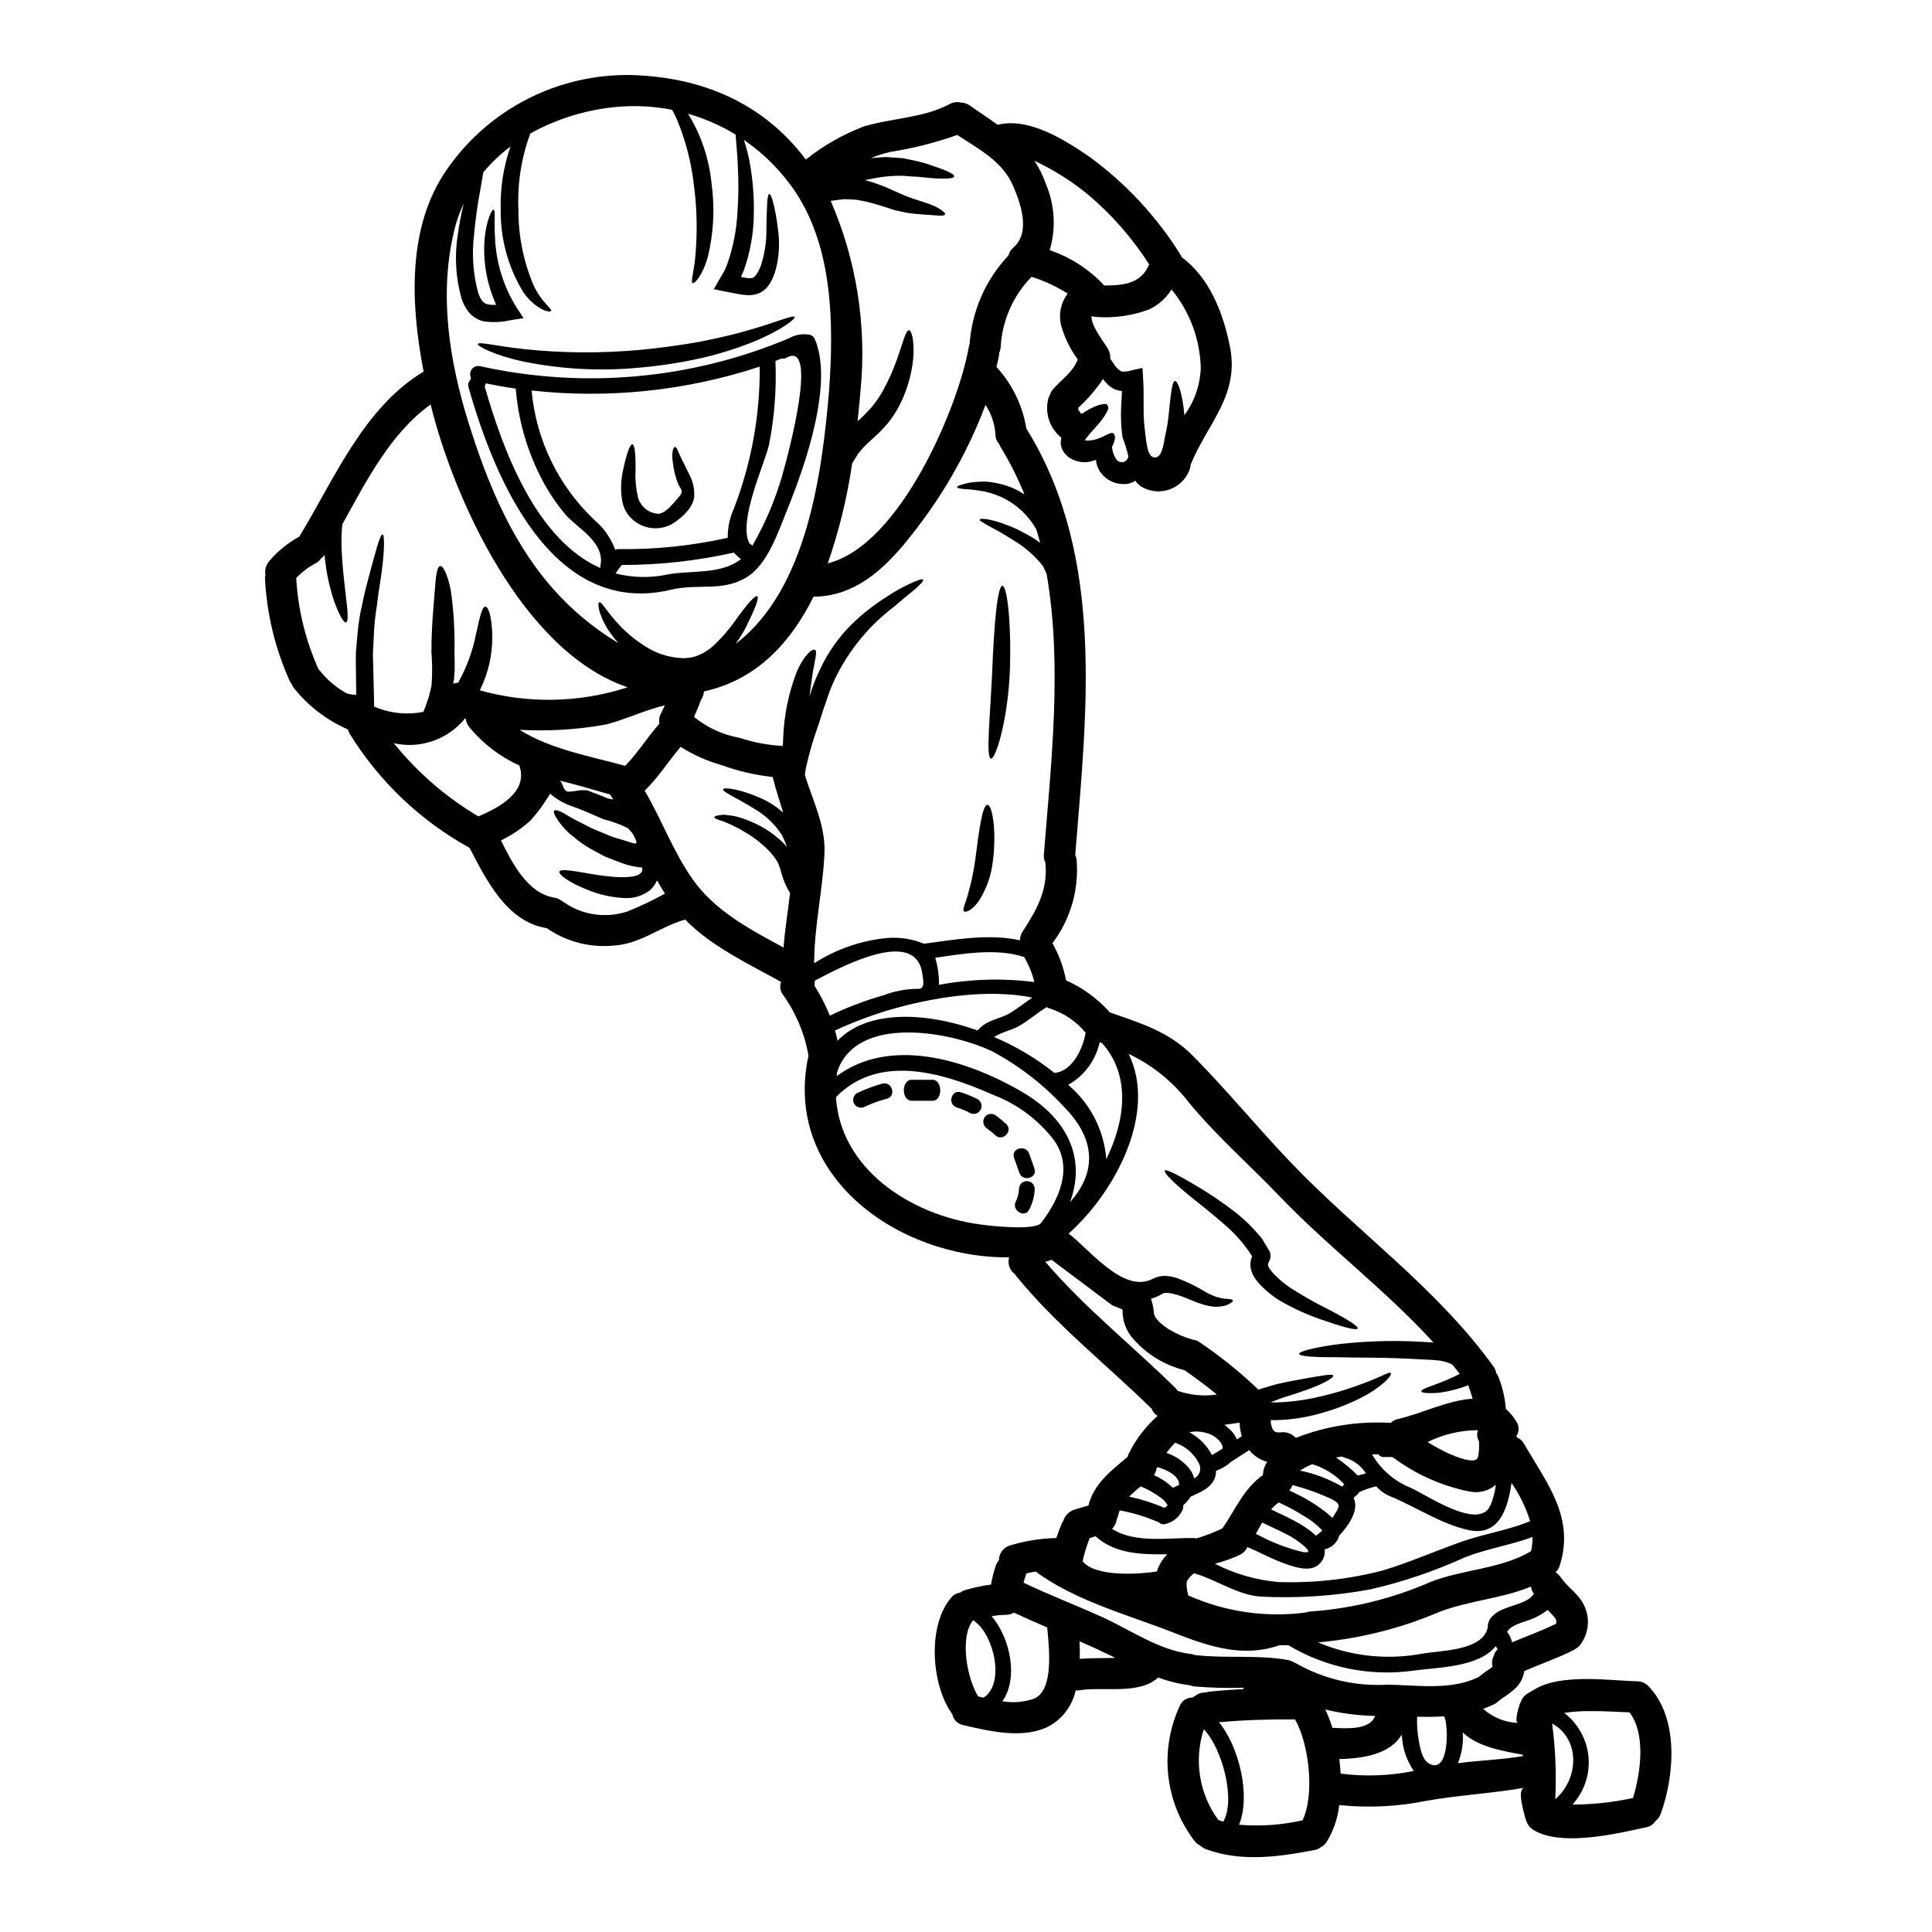 <?xml version="1.0" encoding="UTF-8"?>
<!-- Uploaded to: ICON Repo, www.iconrepo.com, Generator: ICON Repo Mixer Tools -->
<svg fill="#000000" width="800px" height="800px" version="1.1" viewBox="144 144 512 512" xmlns="http://www.w3.org/2000/svg">
 <g>
  <path d="m430.2 253.32c0.027 0.055 0.082 0.082 0.082 0.109 0.066 0.031 0.133 0.07 0.195 0.109 0.062 0.039 0.117 0.09 0.168 0.141 0.77-0.512 1.566-0.984 2.387-1.414 0.875-0.457 1.801-0.82 2.754-1.082 0.695-0.082 1.309-0.25 1.609 0.055 0.375 0.473 0.406 1.129 0.082 1.637-0.473 0.988-1.07 1.914-1.773 2.754-0.789 1-1.801 2.082-2.801 3.219-0.473 0.555-0.973 1.18-1.336 1.691v0.004c-0.035 0.031-0.066 0.07-0.082 0.113 0.195 0.062 0.402 0.098 0.609 0.109 1.043 0 2.082-0.199 3.055-0.582 1.891-0.664 2.887-1.609 3.746-1.418 0.363 0.109 0.691 0.664 0.555 1.574-0.102 0.691-0.344 1.355-0.719 1.945-0.023 0.023-0.031 0.051-0.027 0.082 0.066 1.312 0.527 2.57 1.328 3.609 0.445 0.441 1.094 0.617 1.699 0.453 0.605-0.16 1.082-0.633 1.246-1.238 0.023-0.133 0.031-0.262 0.027-0.395-0.398-1.66-0.906-3.293-1.527-4.887-0.375-2.691-0.496-5.414-0.363-8.129 0.082-1.418 0.141-2.773 0.223-4.137h0.004c-0.707-0.078-1.398-0.254-2.055-0.527-1.199-0.629-2.215-1.555-2.945-2.695-1.891 2.793-4.098 5.356-6.578 7.637v0.336c0.035 0.145 0.062 0.293 0.082 0.445 0.066-0.129 0.578 0.645 0.355 0.48zm51.32 269.82c0.156 0.094 0.305 0.195 0.445 0.305 0.082-0.027 0.5 0.109 0.359 0.137 0.336 0 1 0 0.695 0.059 1.609-0.34 3.277 0.199 4.387 1.414 7.852-3.086 16.277-4.445 24.703-3.996 0.082 0 0.168 0.027 0.25 0.027 0.078-0.031 0.164-0.051 0.25-0.055 0.512-0.496 1.16-0.836 1.859-0.973 5.996-1.336 13.297-5.027 19.789-5.383-0.309-1.082-0.664-2.191-1.055-3.273v-0.004c-0.043-0.098-0.07-0.199-0.082-0.305-2.57 1.004-5.254 1.688-7.992 2.027-2.805 0.191-4.387 0.027-4.445-0.395-0.191-0.859 4.359-1.609 10.16-4.637-0.609-0.789-1.246-1.574-1.859-2.363-0.285-0.172-0.582-0.328-0.887-0.473-0.535-0.203-1.082-0.371-1.641-0.5l-0.832-0.164-1.082-0.109c-1.25-0.141-2.863-0.168-4.328-0.25-8.715-0.555-16.652-0.395-22.434-0.555-5.797 0.027-9.445-0.246-9.488-0.887-0.043-0.637 3.469-1.555 9.242-2.418h-0.004c7.613-0.961 15.297-1.227 22.957-0.789 1.109 0.059 2.246 0.113 3.387 0.195-12.625-13.887-27.586-25.004-40.715-38.703-7.965-8.324-16.652-15.902-24.008-24.797h-0.004c-4.234-5.547-9.738-10-16.043-12.988 7.523 15.32-3.191 36.246-15.906 47.625 5.441 4.078 14.543 16.043 22.289 11.988 0.535-0.262 1.098-0.473 1.676-0.621 0.648-0.125 1.309-0.172 1.965-0.137 0.527 0.027 0.859 0.109 1.273 0.164h0.004c0.516 0.102 1.027 0.23 1.527 0.395 2.734 1.012 5.359 2.305 7.828 3.856 0.867 0.441 1.758 0.836 2.664 1.18 0.789 0.082 1.387 0.395 2.082 0.445 1.359 0 2.137 0.164 2.219 0.473 0.082 0.309-0.609 0.789-1.891 1.305h0.004c-0.914 0.234-1.855 0.359-2.805 0.359-1.203-0.09-2.394-0.332-3.539-0.719-2.469-0.75-5.023-2.191-7.633-2.719-0.266-0.051-0.531-0.117-0.789-0.199-0.395 0-0.891-0.055-1.18-0.055-0.434 0.016-0.848 0.172-1.18 0.445-0.855 0.469-1.758 0.84-2.691 1.109 0.434 1.254 0.695 2.562 0.785 3.887 0.168 1.527 2.664 3.391 3.832 4.137 1.953 1.203 4.062 2.133 6.273 2.754 0.059 0.027 0.086 0.027 0.113 0.059 0.703 0.047 1.375 0.301 1.941 0.723 5.512 3.727 10.703 7.914 15.516 12.516l0.281-0.082c1.574-0.473 3.082-0.973 4.551-1.359 3.082-0.695 5.746-1.18 7.871-1.555 4.328-0.723 6.883-1.277 7.137-0.723 0.219 0.445-2.137 2-6.383 3.543-2.137 0.789-4.609 1.609-7.356 2.445-0.891 0.359-1.891 0.746-2.863 1.109 0.363 0.027 0.723 0.027 1.082 0.027h-0.004c4.078-0.086 8.137-0.613 12.102-1.578 3.305-0.75 6.559-1.707 9.742-2.859 2.723-0.969 4.945-1.887 6.328-2.523 1.5-0.668 2.418-1.109 2.609-0.836 0.191 0.277-0.246 1.082-1.527 2.301l0.004 0.004c-1.84 1.629-3.883 3.012-6.078 4.109-3.195 1.645-6.543 2.977-9.996 3.973-4.273 1.316-8.711 2.027-13.184 2.106-0.332 0-0.691-0.027-1.023-0.027-0.059 0.902 0.152 1.801 0.609 2.582 0.051 0.07 0.094 0.148 0.133 0.227zm-169.98-158.38-0.246-0.281v0.004c-0.281-0.391-0.609-0.742-0.973-1.055-2.047-1.004-4.195-1.785-6.41-2.332-2.691-1.18-5.41-2.391-8.188-3.387v0.004c-2.18-0.73-4.195-1.879-5.934-3.379-1.473 2.5-3.188 4.852-5.117 7.023-2.356 2.168-5.023 3.973-7.91 5.359 3.148 6.324 7.109 14.016 14.168 15.18v0.004c0.648 0.082 1.266 0.34 1.777 0.746 0.262 0.141 0.512 0.297 0.75 0.473 4.922 3.418 11.164 4.312 16.848 2.418 3.402-1.363 6.711-2.938 9.91-4.727-0.75-1.18-1.445-2.332-2.109-3.5v0.004c-0.41 1.016-1.059 1.922-1.891 2.637-2.004 1.527-4.508 2.25-7.019 2.027-3.293-0.191-6.531-0.934-9.578-2.191-5.023-2.027-7.66-4.055-7.356-4.828 0.305-0.777 3.543-0.191 8.52 0.664 1.691 0.281 14.27 2.527 13.406-1.691l0.004-0.004c-1.418-0.137-2.82-0.402-4.191-0.785-1.918-0.641-3.777-1.418-5.664-2.137-1.609-0.836-3.109-1.668-4.527-2.473h0.004c-1.316-0.789-2.562-1.691-3.723-2.691-1.699-1.273-3.168-2.832-4.332-4.606-0.832-1.219-1.18-2.055-0.887-2.387 0.297-0.332 1.18-0.055 2.496 0.637 1.711 1.07 3.484 2.043 5.301 2.914 1.148 0.633 2.332 1.195 3.543 1.695l4.273 1.746c1.574 0.445 3.219 0.945 4.883 1.5h0.004c0.344 0.109 0.699 0.184 1.055 0.223 0.219-0.219 0.336-0.418 0.219-0.5h0.004c-0.066-0.246-0.152-0.488-0.25-0.723-0.191-0.395-0.395-0.789-0.609-1.18l-0.082-0.168-0.113-0.191zm269.44 226.22c7.965 8.383 6.801 23.539 3.148 33.668-0.266 0.762-0.75 1.426-1.387 1.914-0.539 0.883-1.426 1.488-2.441 1.668-7.633 1.691-20.469 4.66-28.059 1.637-3.148-1.25-3.664-2.305-4.5-5.902-0.219-0.973-1.574-5.856 0.219-6.191-8.488 1.5-17.32 1.945-25.84 3.441-7.629 1.566-15.457 1.953-23.203 1.141-0.387 3.461-1.523 6.793-3.332 9.77-0.375 0.562-0.879 1.031-1.469 1.359-0.5 0.402-1.094 0.676-1.727 0.785-9.578 1.832-19.43 3.246-28.812-0.223h0.004c-0.574-0.227-1.102-0.555-1.555-0.969-0.656-0.328-1.219-0.816-1.637-1.418-3.801-5.047-6.156-11.035-6.805-17.32-0.652-6.285 0.426-12.629 3.109-18.348 0.566-1.328 1.895-2.168 3.336-2.109 0.395-0.246 0.789-0.527 1.18-0.789 0.672-0.395 1.441-0.59 2.219-0.555 0.344-0.117 0.695-0.195 1.055-0.223 3.027-0.332 6.051-0.527 9.078-0.691-0.027-0.109-0.027-0.219-0.055-0.363-4.324 0.141-8.652 0.027-12.961-0.332-0.395-0.051-0.777-0.156-1.141-0.305-2.902-0.359-5.754-1.059-8.492-2.082-4.887 4.691-14.879 2.363-20.707 3.391v-0.004c-0.375 0.059-0.758 0.078-1.137 0.055-0.879 3.953-3.375 7.359-6.883 9.379-6.773 3.637-15.879 1.445-22.898-0.191h-0.004c-1.461-0.258-2.613-1.398-2.887-2.856-5.633-7.691-6.691-23.543-0.332-30.922 0.59-0.742 1.445-1.219 2.387-1.336 0.391-0.297 0.832-0.523 1.305-0.664 2.254-0.672 4.555-1.164 6.883-1.473 0.281-1.742 0.715-3.453 1.305-5.117 0.184-0.496 0.449-0.957 0.789-1.363 0.012-1.762 1.152-3.316 2.828-3.856 4.019-1.219 8.18-1.891 12.379-2 0.418-1.219 0.863-2.445 1.363-3.664 0.145-0.316 0.309-0.621 0.496-0.918 0.43-1.383 1.508-2.469 2.887-2.91 1.219-0.395 2.5-0.746 3.746-1.109 1.527-5.902 5.969-9.133 10.379-12.906 0.086-0.25 0.168-0.473 0.25-0.723l0.004-0.004c1.883-3.852 4.504-7.293 7.715-10.133-0.727-0.41-1.277-1.07-1.555-1.855-12.016-11.809-25.367-22.207-36.027-35.332v-0.004c-0.074-0.105-0.137-0.215-0.191-0.332-1.086-0.75-1.73-1.984-1.727-3.305 0.012-0.395 0.047-0.789 0.113-1.18-29.281 0.246-60.09-21.488-53.137-53.461-1.016-5.824-3.328-11.34-6.773-16.141-0.746-0.965-0.926-2.25-0.473-3.383-8.715-4.856-18.402-9.328-25.422-16.531-6.856 1.914-11.91 6.633-19.516 6.938-6.106 0.469-12.188-1.188-17.211-4.691h-0.133c-10.383-1.691-15.879-12.742-20.289-21.254-13.039-7.191-24-17.629-31.812-30.309-0.195-0.34-0.344-0.703-0.441-1.082-5.688-2.473-10.664-6.32-14.488-11.199-0.188-0.289-0.348-0.594-0.469-0.914-0.266-0.348-0.48-0.73-0.641-1.137-3.75-8.461-5.906-17.539-6.367-26.781-0.008-0.301 0.031-0.598 0.109-0.887-0.227-1.363 0.18-2.754 1.109-3.773 2.219-2.59 4.883-4.75 7.875-6.387 9.297-15.27 17.043-34.195 32.949-43.746-3.473-17.934-4.445-38.574 6.328-53.793v0.004c11.113-15.891 29.418-25.191 48.805-24.797 21.289 0.637 36.332 9.301 46.16 22.398 4.637-3.707 9.824-6.664 15.375-8.77 7.555-2.273 15.684-2.191 22.734-5.938v-0.004c0.918-0.5 1.984-0.641 3-0.391 0.805 0.004 1.59 0.258 2.246 0.719 2.582 1.805 5.117 3.473 7.477 5.164 8.324-2.055 17.902 4.055 24.535 8.633h0.004c9.484 6.973 17.566 15.672 23.816 25.645 0.18 0.262 0.328 0.543 0.441 0.836 7.477 5.512 11.047 14.988 12.797 23.871 2.473 12.824-5.969 20.121-10.461 31.113-0.035 0.629-0.199 1.242-0.473 1.805-1.043 2.363-3.066 4.148-5.539 4.887-2.477 0.734-5.148 0.352-7.312-1.059-0.516-0.398-0.965-0.875-1.336-1.41-0.535 0.371-1.137 0.641-1.773 0.785-0.641 0.113-1.297 0.141-1.945 0.082-0.305-0.023-0.613-0.07-0.914-0.137l-0.527-0.109c-2.125-0.582-3.879-2.09-4.773-4.109-0.258-0.648-0.426-1.332-0.5-2.027-0.57 0.207-1.156 0.375-1.75 0.5-1.395 0.25-2.832 0.086-4.133-0.473-0.305-0.113-0.594-0.262-0.863-0.441l-0.164-0.086-0.082-0.055c-0.098-0.051-0.191-0.105-0.281-0.164-0.191-0.164-0.395-0.363-0.582-0.555-0.891-0.84-1.422-1.996-1.473-3.223 0.008-0.465 0.062-0.934 0.172-1.387-3.117-2.477-4.469-6.562-3.445-10.41 0.082-0.32 0.215-0.633 0.395-0.914 0.188-0.594 0.5-1.145 0.914-1.609 2.246-2.527 5.324-4.578 6.469-7.828v-0.004c-2.062-2.777-3.578-5.926-4.473-9.27-0.609-2.852 0.051-5.828 1.809-8.156-2.988-1.891-6.207-3.387-9.578-4.445-4.859 4.988-7.762 11.559-8.172 18.512-0.02 0.566-0.156 1.121-0.391 1.637-0.004 0.289-0.031 0.578-0.09 0.863-0.164 0.973-0.414 1.918-0.637 2.887v-0.004c4.211 4.586 6.977 10.312 7.941 16.461 0.098 0.109 0.191 0.219 0.277 0.336 20.629 33.711 15.66 74.883 12.664 112.43v0.113c0.184 0.402 0.305 0.832 0.359 1.273 0.656 7.906-1.625 15.773-6.41 22.098 1.73 3.062 2.953 6.383 3.609 9.84 4.137 1.844 7.863 4.496 10.961 7.801 0.23 0.211 0.434 0.441 0.613 0.691 8.16 2.859 15.625 5.051 21.898 11.379 8.906 8.938 17.262 19.18 26.086 28.395 17.738 18.57 38.574 33.062 53.711 54.074h0.004c0.379 0.516 0.629 1.113 0.727 1.746 0.312 0.402 0.559 0.852 0.719 1.336 0.996 2.617 1.613 5.367 1.832 8.16 1.066 0.926 1.984 2.012 2.719 3.219 0.852 1.211 0.875 2.816 0.055 4.051 0.133 0.105 0.254 0.227 0.363 0.363 0.703 0.34 1.285 0.891 1.664 1.574 6.082 10.492 13.574 19.625 9.445 32.367v-0.004c-0.195 0.656-0.559 1.25-1.055 1.723 0.527 0.336 0.98 0.781 1.332 1.301 1.695 2.527 4.473 4.219 5.945 6.938l-0.004 0.004c1.848 3.285 1.695 7.328-0.395 10.465-0.324 0.562-0.781 1.039-1.332 1.391-0.27 0.211-0.555 0.395-0.859 0.555-4.191 2.137-8.688 3.637-12.988 5.512v-0.004c-0.234 1.641-0.984 3.168-2.137 4.359-0.879 0.836-1.824 1.598-2.832 2.273-0.363 0.25-0.746 0.5-1.109 0.75v0.004c-0.051 0.043-0.105 0.078-0.164 0.109-0.09 0.09-0.18 0.172-0.281 0.25-0.133 0.109-0.27 0.211-0.414 0.305-0.32 0.328-0.695 0.594-1.113 0.785-0.926 0.453-1.879 0.848-2.856 1.184 2.551 2.285 5.82 3.609 9.242 3.746-1.055-0.168 0.195-4.246 0.395-4.773 1.055-2.801 1.527-2.609 4.027-4.137 7.086-4.328 20.43-2.246 27.113-2.137 0.988-0.016 1.949 0.34 2.691 0.996 0.168 0.129 0.32 0.277 0.461 0.434zm-4.219 29.52c2.082-6.828 3.418-16.961-0.914-22.703-3.301-0.113-6.582-0.363-9.91-0.336v0.004c-2.481-0.051-4.961 0.105-7.414 0.473 3.688 2.809 6.027 7.043 6.445 11.66 0.414 4.617-1.125 9.199-4.25 12.625 5.394 0 10.773-0.582 16.043-1.738zm-20.594 0.309c6.246-5.383 6.715-15.879-0.836-20.074 0.879 6.652 1.156 13.367 0.836 20.07zm0.164-46.445c0.336-1-0.109-1.555-1.18-2.664-0.336-0.363-0.664-0.695-1-1.055-1.34 1.047-2.828 1.887-4.414 2.496-1.691 0.668-5.41 1.473-6.328 3.332 0.637 0.809 1.082 1.75 1.305 2.758 3.902-1.656 7.871-3.043 11.617-4.902zm-5.801-7.992c-0.055-0.059-0.109-0.086-0.137-0.141v-0.004c-0.371-0.523-0.598-1.137-0.668-1.773-7.719 3.219-16.434 3.691-24.344 6.746-10.207 4.352-21.035 7.066-32.086 8.051 8.691 3.684 18.273 4.727 27.555 2.992 4.633-0.832 14.598-0.719 17.016-5.769 0.027 0 0.027-0.031 0.055-0.059 0.047-0.352 0.168-0.691 0.355-0.996-0.078-1.336 0.512-2.625 1.574-3.441 2.856-2.648 8.652-2.508 10.68-5.641zm-0.789-11.273c0.277-1.238 0.41-2.508 0.395-3.773-5.773 2.137-11.938 3.055-17.738 5.301-8.105 3.707-16.57 6.582-25.258 8.574-9.562 1.762-19.293 2.406-29.004 1.918-6.191-0.395-11.828-4.523-17.711-6.191-0.797 0.598-1.457 1.355-1.941 2.223-0.09 1.238 0.062 2.481 0.445 3.664 9.738 4.34 20.484 5.906 31.059 4.523 0.426-0.164 0.875-0.262 1.328-0.277 11-0.781 21.785-3.441 31.883-7.871 8.543-3.324 18.699-3.391 26.527-8.113zm-2.191 54.316v-0.395c-5.555-1.027-11.91-2.109-15.879-5.883 0.176 2.773-0.273 5.551-1.305 8.133 5.703-0.777 11.559-0.914 17.168-1.879zm1.969-62.258c-1.125-3.613-2.793-7.039-4.941-10.156-1 6.742-3.273 14.32-11.488 12.461-7.41-1.664-13.824-6.137-20.816-8.992-1.363-0.582-2.574-1.465-3.543-2.582-1.594 0.352-3.141 0.891-4.609 1.609-0.109 0.242-0.27 0.461-0.473 0.637-0.301 0.219-0.578 0.473-0.828 0.75-0.027 0.055-0.082 0.055-0.109 0.109 1.496 2.945-1 6.938-3.801 9.965l-0.004 0.004c-0.516 1.832-2 3.231-3.859 3.637 0.199 1.453-0.34 2.914-1.441 3.883-2.5 2.609-7.91 0.363-10.574-0.664-2.832-1.113-5.609-2.637-8.438-3.832l-0.027 0.027h-0.004c-0.359 0.812-0.973 1.484-1.746 1.914-2.199 1.055-4.496 1.883-6.859 2.473 5.246 2.703 10.969 4.352 16.848 4.859 9.266 0.305 18.531-0.715 27.508-3.027 7.16-2.137 13.906-5.164 20.957-7.633 5.91-2.113 12.434-3.059 18.234-5.473zm-8.633 33.973c-0.164-0.305-0.332-0.582-0.5-0.887-4.551 5.715-15.625 5.606-22.066 6.523h0.004c-11.422 1.539-23.027-0.852-32.91-6.777-0.789 0.027-1.609 0.027-2.387 0.027-9.328 3.273-18.262 0.5-27.758-3.246-12.242-4.828-26.094-8.41-36.832-16.293-0.836 0.137-1.637 0.305-2.445 0.5v0.055h0.004c-0.293 0.781-0.543 1.578-0.75 2.387 6.828 3.273 13.879 5.969 20.762 9.078 7.551 3.418 15.152 8.855 23.48 9.801h0.004c0.402 0.051 0.801 0.152 1.18 0.301 8.188 0.973 16.406-0.137 24.594 1.309 0.488 0.074 0.961 0.242 1.387 0.496 0.246 0.113 0.496 0.223 0.746 0.363l0.004-0.004c7.371 4.207 15.809 6.188 24.285 5.691 7.773 0.109 16.797 1.574 24.043-1.969l0.164-0.082c0.664-0.555 1.359-1.082 2.055-1.574 0.277-0.191 0.555-0.363 0.832-0.555 0.082-0.055 0.336-0.25 0.473-0.336l0.309-0.305-0.004 0.004c-0.281-0.93-0.172-1.93 0.301-2.773 0.145-0.68 0.496-1.297 1.012-1.766zm-1.914-38.137h0.004c0.723-1.762 1.207-3.617 1.438-5.508-1.906 1.621-4.453 2.285-6.91 1.805-7.422-1.48-14.418-4.609-20.469-9.156h-2.5 0.004c-0.504-0.027-0.961-0.297-1.223-0.727-0.555 0-1.137 0.027-1.719 0.027 0.027 0.055 0.055 0.055 0.082 0.113 2.332 3.953 5.902 7.023 10.16 8.742 3.824 1.617 18.148 11.559 21.105 4.672zm-3.246-12.906c0.234-1.344 0.32-2.715 0.25-4.078-0.555-0.902-0.668-2.008-0.309-3-4.629 0.02-9.195 1.098-13.352 3.148 1.914 1.188 3.898 2.254 5.945 3.191 1.008 0.402 6.949 3.094 7.449 0.707zm-12.988 81.297c5.356 2.914 5.164-9.938 4.027-12.434v-0.113c-2.391 0.168-4.801 0.168-7.219 0.113v0.004c-0.066 1.91 0.047 3.824 0.344 5.715 0.359 1.969 0.828 5.606 2.828 6.691zm-4.051 1.969v0.004c-1.961-2.863-3.066-6.223-3.191-9.688-3 5.117-10.047 6.379-16.57 6.496 0.164 1.273 0.277 2.582 0.359 3.856 6.453 0.836 13.004 0.602 19.383-0.691zm-14.867-78.328c0.719-0.191 1.441-0.363 2.164-0.555-1.316-2.078-3.371-3.586-5.746-4.219-0.203-0.066-0.398-0.148-0.582-0.25-0.527 0.055-1.055 0.164-1.609 0.246l-0.004 0.004c2.086 1.387 4.019 2.988 5.777 4.773zm-6.719 66.863c4.109 0.223 10.02 0.527 11.297-3.148h-0.004c-4.441-0.094-8.859-0.66-13.18-1.691 0.746 1.566 1.375 3.184 1.887 4.84zm2.609-63.898c0.164-0.219 0.336-0.441 0.527-0.664-2.305-2.484-5.227-4.312-8.469-5.301-1.141 0.461-2.238 1.027-3.273 1.691 3.945 0.805 7.734 2.25 11.215 4.277zm-2.055 7.41c1.418-2.273 1.746-2.828-0.789-4.133v0.004c-3.332-1.547-6.797-2.793-10.355-3.719-0.164 0.535-0.449 1.027-0.832 1.441 0.395 0.168 0.789 0.363 1.137 0.555h0.004c2.828 1.301 5.508 2.902 7.992 4.773 0.812 0.594 1.57 1.25 2.277 1.969 0.203-0.285 0.395-0.582 0.566-0.887zm-3.246 4.191c-0.027-0.027-0.027-0.055-0.055-0.082l-0.004 0.004c-1.406-1.5-3.035-2.773-4.828-3.773-2.129-1.359-4.359-2.555-6.664-3.582-0.723 0.555-1.395 1.176-1.996 1.859 1.637 0.789 3.828 1.773 6.023 2.941 2.129 1.074 4.113 2.418 5.902 4 0.574-0.414 1.113-0.871 1.617-1.363zm-5.117 5.719c1.996 0.309 1.664-0.395 0.219-1.664v0.004c-1.402-1.215-2.949-2.25-4.609-3.082-2.109-1.082-4.273-2.027-6.41-3.082-0.555 1-1.109 2-1.664 2.973h-0.004c3.922 2.172 8.121 3.805 12.477 4.856zm-0.086 71.086c3.332-7.215 1.574-20.43-1.969-26.676 0-0.027 0-0.027-0.027-0.055-6.746-0.055-13.465 0.137-20.18 0.746 5.328 6.41 8.492 19.461 5.328 27.16v0.004c5.644 0.469 11.328 0.07 16.855-1.176zm-9.445-94.902c0-0.027 0.027-0.082 0.027-0.109l-0.004 0.004c-1.867-0.5-3.527-1.59-4.723-3.109-1.637 1.082-3.273 2.137-4.914 3.191-1.086 0.992-2.359 1.754-3.746 2.246-0.043 0.039-0.09 0.066-0.141 0.09-0.027 3.887-3.387 5.356-6.691 6.797-0.551 0.863-1.223 1.641-2 2.305 0.031 0.367-0.004 0.734-0.109 1.082-0.801 1.914-2.461 3.336-4.473 3.832-0.648 0.277-1.402 0.121-1.883-0.395-0.055-0.027-0.109-0.027-0.164-0.055h-0.004c-3.266-1.422-6.684-2.465-10.188-3.109-0.203 0.484-0.359 0.984-0.469 1.5-0.086 0.336-0.207 0.66-0.363 0.973-0.113 0.922-0.543 1.773-1.219 2.41 6.023 3.938 15.043 2.336 21.844 2.445 0.18 0.02 0.355 0.059 0.527 0.109 2.359-0.707 4.66-1.598 6.883-2.664 3.387-4.883 5.688-10.629 10.715-14.098 0.062-1.223 0.434-2.406 1.086-3.441zm-7.965-6.023c0.414-0.309 0.859-0.582 1.305-0.863l-0.008 0.008c-0.359-1.168-0.555-2.383-0.582-3.606-1.332 0.219-2.664 0.395-4.023 0.582 0.789 0.566 1.508 1.227 2.137 1.969 0.484 0.574 0.879 1.219 1.164 1.918zm-3.609 101.26c3.387-5.902-0.395-19.57-5.164-24.453l-0.004 0.004c-2.664 8.168-1.23 17.117 3.856 24.039 0.434 0.137 0.859 0.277 1.305 0.418zm-0.219-98.793-0.008 0.004c0.031-0.07 0.051-0.145 0.055-0.223-0.055-1.527-1.75-2.887-3-3.496-1.832-0.824-3.879-1.059-5.856-0.668 2.582 1.352 4.684 3.465 6.023 6.055 0.945-0.551 1.883-1.105 2.773-1.691zm-11.91-15.379-0.008 0.008c3.348 1.168 6.93 1.508 10.438 0.996-2.754-2.277-5.664-4.387-8.578-6.469l0.004 0.004c-0.062-0.023-0.129-0.035-0.199-0.031-5.203-1.344-9.875-4.227-13.41-8.273-1.531-1.711-2.492-3.852-2.754-6.133-0.164-1.609 0.309-1.555-0.863-1.945-0.27-0.105-0.531-0.223-0.785-0.359-0.57-0.145-1.105-0.398-1.574-0.75l-15.68-11.77h-0.004c-0.512 0.281-1.082 0.453-1.668 0.5 10.438 12.242 23.125 22.258 34.559 33.531 0.191 0.211 0.359 0.438 0.512 0.676zm1.836-258.55-0.008 0.004c2.652-3.617 4.16-7.949 4.328-12.434-0.168-7.625-2.894-14.973-7.746-20.859-1.438 2.312-3.523 4.156-5.996 5.301-4.414 1.641-9.133 2.316-13.832 1.98-0.461-0.012-0.918-0.09-1.359-0.227-0.25 2.637 3.578 7.164 4.496 8.992v0.004c0.355 0.711 0.512 1.508 0.445 2.301 0.418 0.609 0.859 1.25 1.359 1.945h-0.004c0.43 0.621 1.016 1.121 1.699 1.445 0.84 0.059 1.688-0.035 2.492-0.281l3-0.691 0.191 3.246c0.168 2.527 0.082 4.773 0.109 7.16h0.004c-0.035 2.34 0.113 4.676 0.445 6.992 0.223 1.473 0.395 5.746 2.082 6.273 2.527 0.789 2.859-4.441 3.246-5.969v0.004c0.344-1.492 0.609-3 0.785-4.523 0.637-5.746 0.859-9.691 1.801-9.691 0.723 0.02 1.922 3.238 2.449 8.996zm2.578 281.76-0.008 0.004c1.426-0.688 2.019-2.402 1.332-3.828-1.285-2.652-3.586-4.672-6.383-5.606-0.828 0.844-1.598 1.742-2.305 2.691 2.336 0.77 4.41 2.172 5.996 4.051 0.637 0.785 1.098 1.695 1.355 2.672zm-4.023 1.805c0.277-2.191-2.918-4.027-5.719-4.773l-0.246 0.414-0.012 0.004c-0.062 0.609-0.293 1.188-0.668 1.672 1.852 0.852 3.559 1.996 5.055 3.383 0.508-0.27 1.035-0.508 1.578-0.711zm-3 5.383-0.008 0.008c-0.039-0.047-0.066-0.105-0.082-0.168-0.465-0.812-1.121-1.496-1.914-1.996-1.582-1.18-3.309-2.148-5.137-2.887-1.082 0.84-2.109 1.75-3.082 2.719 3.184 0.66 6.293 1.648 9.273 2.945 0.359-0.137 0.68-0.352 0.938-0.633zm-0.082 12.934c-6.856 0.137-14.043-0.137-19.012-4.773-0.527 0.164-1.027 0.336-1.555 0.473l-0.008 0.008c-0.797 1.988-1.43 4.039-1.891 6.133 3.356 4.219 14.711 3.5 19.707 2.723h0.004c0.078-0.332 0.191-0.66 0.332-0.973 0.547-1.355 1.367-2.586 2.41-3.609zm-16.719-336.23c5.078-0.027 9.84-0.473 11.879-5.609-4.402-6.894-9.809-13.086-16.047-18.375-4.383-3.617-9.203-6.664-14.348-9.074 1.27 1.93 2.293 4.008 3.055 6.191 2.348 5.543 2.703 11.734 1 17.508 5.519 1.871 10.488 5.086 14.461 9.359zm1.359 363.73c0.5-0.031 1.027-0.031 1.555-0.059l-1.746-0.832c-2.555-1.246-5.117-2.391-7.742-3.543 0.082 1.527 0.113 3.082 0.082 4.664 2.606-0.23 5.238-0.176 7.848-0.23zm-0.832-132.18c5.117-10.465 6.496-22.289-1.137-30.785-0.223-0.082-0.418-0.164-0.609-0.246h-0.004c-1.027 4.797-4.07 8.922-8.355 11.316 5.887 4.941 9.527 12.051 10.105 19.715zm-5.469-33.613c-0.043-0.035-0.09-0.062-0.141-0.082-2.438-2.898-5.641-5.055-9.242-6.223-0.344-0.082-0.668-0.215-0.973-0.391-2.5 1.555-4.691 3.5-7.242 4.973-2.055 1.18-4.691 1.637-6.664 2.941v-0.004c5.742 2.441 11.133 5.648 16.016 9.531 0.027 0 0.055-0.027 0.082-0.027 4.609-0.422 7.496-6.391 8.164-10.719zm-4.152 44.992c6.328-7.023 7.688-15.852-1.527-25.191-5.516-6.004-12.008-11.023-19.207-14.852-11.16-5.246-35.918-9.742-40.969 5.551-0.055 0.363-0.082 0.723-0.137 1.113 13.988-10.438 34.004-4.691 49.199 4.188 12.766 7.457 16.734 18.312 12.641 29.191zm-7.664 5.512c4.773-6.188 8.492-14.461 3.637-21.648-4.176-5.582-9.855-9.855-16.375-12.324-13.824-6.137-30.367-10.855-41.609 0.609 1.109 18.762 19.402 31.223 38.219 33.75h0.004c3.074 0.426 6.172 0.68 9.273 0.754 3.18 0.066 6.094-0.188 6.867-1.145zm0.742-97.617c1.914-24.152 4.941-50.074 0.746-74.309v0.004c-0.285-0.754-0.617-1.484-1-2.195-2.227-2.785-4.945-5.141-8.02-6.941-5.117-3.301-8.961-4.773-8.715-5.383 0.191-0.445 4.027-0.164 10.215 2.754 1.445 0.789 3.109 1.555 4.773 2.691 0.336 0.223 0.691 0.5 1.027 0.75-0.309-1.223-0.691-2.418-1.027-3.609l-0.055-0.055c-2.086-3.672-5.258-6.609-9.078-8.41-1.496-0.676-3.059-1.199-4.664-1.555-1.441-0.191-2.719-0.445-3.773-0.527-2.137-0.082-3.387-0.277-3.441-0.582-0.055-0.309 1.137-0.746 3.356-1.219h0.004c1.387-0.184 2.789-0.277 4.191-0.281 1.883 0.145 3.746 0.508 5.547 1.082 1.691 0.555 3.301 1.34 4.777 2.336-1.789-4.43-3.941-8.699-6.441-12.766-0.109-0.195-0.164-0.395-0.246-0.555-0.637-0.711-0.992-1.629-1-2.582-0.184-2.797-1.09-5.496-2.637-7.828-4.402 11.688-10.512 22.66-18.125 32.559-6.938 9.188-15.297 18.234-27.453 18.262-6.051 12.203-14.988 21.844-28.477 24.98-0.164 0.055-0.336 0.055-0.5 0.109l-0.004 0.004c-0.031 0.062-0.059 0.129-0.082 0.195-0.078 0.734-0.332 1.441-0.746 2.055-0.555 1.527-1.18 3.023-1.863 4.523 3.5 2.863 7.676 4.773 12.133 5.555 3.691 1.219 7.527 1.938 11.414 2.137 0.027-0.695 0.027-1.336 0.082-2.027 0.207-5.984 1.406-11.895 3.543-17.488 1.969-4.637 4.164-6.273 4.856-5.969 0.836 0.359-0.191 3.273-0.719 7.16-0.25 1.555-0.473 3.301-0.695 5.246h-0.004c0.688-2.394 1.578-4.723 2.668-6.965 2.059-4.488 4.898-8.578 8.383-12.074 2.832-2.773 5.949-5.238 9.301-7.356 2.176-1.453 4.469-2.727 6.852-3.805 1.695-0.746 2.719-1.055 2.891-0.789 0.168 0.27-0.5 1.082-1.891 2.301-0.691 0.609-1.555 1.336-2.582 2.137-0.969 0.836-2.109 1.777-3.328 2.805l-0.004 0.004c-6.531 4.977-11.812 11.41-15.426 18.785-1 2.09-1.84 4.254-2.523 6.465-0.809 2.137-1.418 4.383-2.137 6.438v0.004c-1.262 3.512-2.301 7.098-3.109 10.742-0.141 0.719-0.25 1.418-0.336 2.082 2.164 6.965 5.609 13.57 5.191 21.125-0.5 9.688-2.719 19.121-2.719 28.781v-0.004c5.785-3.731 12.383-6.023 19.234-6.691 3.352-0.305 6.731 0.211 9.84 1.5h0.027c8.078-1.055 17.266-2.754 25.453-0.891-0.023-0.797 0.199-1.582 0.645-2.246 3.887-5.996 6.773-11.133 6.082-18.352l-0.004 0.004c-0.332-0.656-0.477-1.391-0.406-2.121zm-2.582 223.66c5.356-2.246 3.938-13.656 3.469-18.848-2.969-1.273-5.902-2.578-8.824-3.938h-0.004c-0.633 0.395-1.363 0.594-2.109 0.582-1.273 0.035-2.543 0.156-3.801 0.363 4.914 5.688 7.215 16.461 2.859 22.539h-0.004c2.816 0.496 5.715 0.258 8.414-0.691zm0.055-189.91v0.004c-0.566-2.324-1.473-4.555-2.695-6.609-7.215-2.414-16.098-0.914-23.566 0.195h0.004c0.688 2.324 1.023 4.738 1 7.16 8.332-1.547 16.852-1.797 25.262-0.738zm-6.106 8.023c1.914-1.18 3.691-2.609 5.578-3.887-11.906-2.445-26.812-0.031-38.359 3.414h-0.004c-4.758 1.445-9.414 3.219-13.934 5.305 0.281 0.891 0.504 1.801 0.668 2.719 7.801-8.105 22.871-7.801 37.168-2.719 2.394-2.992 5.801-2.852 8.883-4.824zm0.5-202.6c4.633-3.969 2.109-11.352 0.082-16.18-2.805-6.746-9.133-9.883-14.879-13.715-5.789 2.051-11.754 3.559-17.82 4.508-1.746 0.41-3.457 0.957-5.117 1.637 0.789-0.059 1.609-0.113 2.363-0.195l0.809-0.055 0.395-0.027h0.609c0.527 0.055 1.027 0.082 1.555 0.109 0.996 0.055 1.969 0.141 2.887 0.195l2.887 0.609h-0.008c1.578 0.316 3.125 0.754 4.637 1.305 1.309 0.445 2.418 0.836 3.301 1.18 1.777 0.723 2.754 1.309 2.664 1.723-0.09 0.418-1.18 0.609-3.148 0.582v0.004c-1.176-0.004-2.352-0.07-3.519-0.199-1.336-0.109-2.918-0.332-4.445-0.359-0.746-0.055-1.551-0.109-2.414-0.195-3.023-0.059-6.047 0.258-8.992 0.945-0.395 0.082-0.789 0.137-1.18 0.195 0.637 0.164 1.273 0.359 1.887 0.527 4.219 1.332 7.637 3.273 10.188 4.133 1.418 0.527 2.723 0.863 3.938 1.309h-0.004c1.055 0.324 2.086 0.734 3.082 1.219 1.527 0.863 2.301 1.527 2.191 1.891s-1.18 0.441-2.918 0.246c-1.734-0.191-3.953-0.152-7.269-0.68-0.836-0.168-1.695-0.363-2.609-0.555-0.914-0.191-1.691-0.5-2.582-0.789-1.773-0.555-3.543-1.109-5.41-1.574-0.945-0.137-1.891-0.395-2.832-0.527-0.941-0.027-1.914-0.082-2.887-0.137h-0.246l-0.418 0.055-0.863 0.082-1.574 0.223-0.691 0.082-0.004 0.004c6.84 15.762 9.562 33 7.918 50.102-0.223 2.609-0.473 5.41-0.789 8.297 0.082-0.082 0.223-0.191 0.309-0.277v0.004c0.707-0.605 1.375-1.254 1.996-1.945l1-1.055 0.246-0.246s0.109-0.141 0.137-0.168l0.395-0.5 0.004-0.004c1.016-1.273 1.926-2.625 2.719-4.051 1.387-2.551 2.57-5.203 3.543-7.938 1.691-4.664 2.387-7.965 3.273-7.91 0.418 0.027 0.789 0.863 1.027 2.363v-0.004c0.27 2.188 0.242 4.398-0.086 6.578-0.469 3.246-1.387 6.414-2.723 9.41-0.816 1.844-1.832 3.59-3.023 5.215l-0.473 0.637c-0.094 0.141-0.195 0.27-0.305 0.395l-0.246 0.281-0.973 1.082h-0.004c-0.699 0.785-1.449 1.527-2.246 2.219-0.75 0.691-1.445 1.359-2.164 2-0.602 0.559-1.16 1.16-1.668 1.801-0.195 0.281-0.582 0.637-0.668 0.836l-0.719 1.18c-0.277 0.418-0.527 0.832-0.789 1.246v0.004c-1.309 9.02-3.477 17.898-6.469 26.508 19.238-4.801 34.586-41.551 37.332-57.125 0.055-0.312 0.137-0.617 0.25-0.914 0.598-8.805 4.238-17.125 10.297-23.539 0.184-0.801 0.625-1.523 1.258-2.047zm-7.828 384.24c5.828-3.887 2.609-16.652-2.301-20.152h-0.004c-0.117-0.102-0.23-0.215-0.332-0.332h-0.066c-0.039 0.023-0.09 0.031-0.137 0.027-3.543 4.469-1.609 15.297 1.387 20.125 0.48 0.121 0.953 0.23 1.453 0.34zm-17.625-187.85c2.273 0.25 1.609-2.332 1.387-3.938-1.637-12.242-20.43-2.5-28.504 1.773l-0.004 0.004c0.023 0.43-0.016 0.859-0.109 1.281 1.598 2.539 2.973 5.211 4.109 7.988 4.559-2.199 9.301-4 14.168-5.383 2.859-1.094 5.891-1.68 8.953-1.727zm-23.32-158.71c1.219-17.125 1.055-37.059-8.633-52.02h0.004c-3.68-5.609-8.422-10.449-13.961-14.234 0.766 2.277 1.344 4.617 1.719 6.992 0.684 4.082 0.988 8.215 0.918 12.352-0.02 5.195-0.922 10.348-2.664 15.238-0.25 0.582-0.5 1.137-0.75 1.723h-0.004c0.082 0.031 0.168 0.051 0.254 0.055l1.445 0.246-0.004 0.004c0.352 0.027 0.707 0.027 1.055 0 0.227-0.023 0.441-0.09 0.641-0.195 0.219-0.195 0.426-0.406 0.609-0.637 0.164-0.309 0.527-0.668 0.582-0.918 0.219-0.445 0.445-0.918 0.637-1.363v0.004c1.031-3.078 1.547-6.305 1.527-9.551 0.109-5.856 0.137-9.605 0.789-9.633 0.527 0 1.551 3.445 2.301 9.52v0.004c0.535 3.781 0.25 7.633-0.832 11.297-0.555 1.418-1.691 5.164-5.469 5.856-0.738 0.148-1.496 0.188-2.246 0.113-0.637-0.059-1.309-0.141-1.891-0.25-1.137-0.219-2.273-0.445-3.441-0.664l-3.148-0.637 1.691-2.945c0.336-0.582 0.691-1.18 1.027-1.773 0.336-0.594 0.582-1.309 0.863-1.969v-0.004c1.547-4.418 2.453-9.035 2.691-13.711 0.281-3.93 0.32-7.875 0.113-11.809-0.137-3.887-0.5-6.883-0.609-8.77h-0.004c-3.93-2.398-8.164-4.25-12.594-5.512 3.441 5.594 5.566 11.895 6.219 18.43 0.898 6.449 0.578 13.012-0.945 19.348-1.305 4.918-3.609 7.438-4.082 7.086-0.582-0.395 0.445-3.055 0.789-7.691v-0.004c0.508-6.047 0.367-12.133-0.418-18.152-0.668-5.981-2.172-11.836-4.469-17.398-0.473-1.055-0.918-1.918-1.309-2.664l0.004-0.004c-4.789-0.941-9.684-1.207-14.543-0.785-8.086 0.719-15.934 3.121-23.039 7.051-0.023 0.098-0.059 0.191-0.109 0.277-2.332 6.394-3.367 13.188-3.055 19.984-0.031 6.793 1.305 13.523 3.938 19.789 2.109 4.691 5 6.328 4.723 6.965-0.082 0.25-1.082 0.281-2.555-0.496v0.004c-2.043-1.164-3.769-2.812-5.023-4.805-3.859-6.457-5.856-13.855-5.773-21.375-0.18-5.734 0.695-11.453 2.582-16.875-2.652 1.992-5.066 4.285-7.195 6.828-0.219 1.332-0.469 2.754-0.746 4.328v0.004c-0.797 4.184-1.379 8.41-1.75 12.652-0.566 4.977-0.191 10.016 1.109 14.852 0.234 0.812 0.609 1.574 1.109 2.25 0.363 0.461 0.875 0.785 1.445 0.914 0.742 0.125 1.496 0.164 2.25 0.109-2.481-5.434-3.543-11.414-3.082-17.371 0.473-5.219 2-7.992 2.391-7.828 0.582 0.168 0.055 3.055 0.395 7.871h-0.004c0.348 6.363 2.285 12.539 5.637 17.961l1.914 2.914-3.414 0.527v-0.004c-2.32 0.547-4.723 0.66-7.086 0.336-1.574-0.344-2.992-1.203-4.023-2.445-0.875-1.109-1.531-2.371-1.945-3.719-1.527-5.453-1.855-11.172-0.969-16.762 0.379-2.805 0.902-5.582 1.574-8.332-1.113 2.348-1.969 4.805-2.555 7.332-4 16.762-1.309 34.141 3.719 50.406 5.219 16.824 12.203 33.809 24.648 46.688 4.504 4.688 9.617 8.754 15.199 12.082-0.75-0.809-1.445-1.672-2.082-2.578-1.293-1.762-2.285-3.719-2.941-5.801-0.395-1.5-0.336-2.305-0.055-2.445 0.664-0.219 2.082 2.719 5.551 6.297h-0.004c2.008 2.086 4.266 3.91 6.719 5.441 2.832 1.82 6.086 2.871 9.449 3.055l0.609 0.027h0.219l0.395-0.027c0.473-0.055 1.027-0.082 1.418-0.164l0.996-0.25c0.336-0.082 0.723-0.277 1.086-0.395v-0.004c1.434-0.633 2.754-1.492 3.91-2.551 2.125-2.004 4.039-4.219 5.719-6.609 2.996-4.219 5.242-6.801 5.797-6.41 0.555 0.391-0.609 3.356-2.996 8.16h0.004c-0.809 1.527-1.711 3.008-2.695 4.426 18.93-14.465 22.875-45.301 24.73-67.258zm-12.137 120.05c0.309 0.395 0.613 0.719 0.918 1.082v0.004c-0.328-1.121-0.773-2.199-1.332-3.223-1.801-2.785-4.227-5.113-7.086-6.801-5.078-3.148-8.715-4.609-8.461-5.301 0.164-0.527 4.106-0.219 10.043 2.391 2.148 0.969 4.133 2.258 5.887 3.828-0.941-3.055-1.969-6.137-2.801-9.465h-0.004c-4.625-0.492-9.172-1.551-13.543-3.148-3.824-1.074-7.473-2.699-10.828-4.832-3.273 3.801-5.902 8.133-9.543 11.602 4.523 7.688 7.578 16.234 12.738 23.512 5.973 8.465 15.129 13.215 24.07 18.07 0.359-4.828 1.18-9.578 1.719-14.434h-0.004c-1.129-1.891-1.973-3.941-2.496-6.082-0.117-0.414-0.258-0.82-0.418-1.219l-0.164-0.5-0.363-0.664c-0.438-0.672-0.91-1.32-1.414-1.945-2.082-2.316-4.519-4.281-7.219-5.828-1.137-0.746-2.246-1.18-3.191-1.719-0.945-0.418-1.773-0.789-2.441-1.055-1.527-0.445-2.363-0.789-2.336-1.109 0.027-0.324 0.891-0.527 2.5-0.637v-0.004c1.035 0.082 2.066 0.223 3.082 0.418 1.301 0.32 2.574 0.746 3.805 1.273 3.309 1.332 6.328 3.297 8.883 5.785zm-32.391-34.395c0.359-0.664 0.637-1.359 0.973-2.055-5.473 1.25-12.66 4.664-16.488 5.219v0.004c-7.258 1.234-14.633 1.656-21.984 1.25 8.246 5.188 18.738 6.996 27.98 9.543 3.356-3.441 5.883-7.578 9.078-11.188l-0.004 0.004c-0.195-0.949-0.035-1.938 0.453-2.773zm-9.68-6.586 0.789-0.281c-27.945-9.445-46.156-50.32-52.184-74.941-10.605 7.606-17.016 20.207-23.426 31.812-0.109 1.387-0.191 2.859-0.219 4.356 0.082 5.801 0.789 11.102 1.219 14.957 0.5 3.938 0.637 6.496 0 6.633-0.637 0.137-1.859-2.027-3.219-5.828h-0.004c-1.285-3.914-2.113-7.965-2.465-12.07-0.258 0.359-0.566 0.676-0.918 0.941-0.344 0.523-0.812 0.953-1.363 1.25-1.945 1.016-3.707 2.344-5.215 3.938v0.109c0.473 8.324 2.473 16.492 5.902 24.09 0.172 0.168 0.328 0.344 0.473 0.527 1.934 2.387 4.309 4.375 6.996 5.859 0.82 0.246 1.668 0.379 2.523 0.395-0.055-2.859-0.082-5.66-0.109-8.355v-2.082c0-0.723 0.047-1.445 0.137-2.164 0.113-1.418 0.223-2.777 0.363-4.109 0.227-2.496 0.633-4.973 1.219-7.41 0.445-2.301 0.973-4.383 1.473-6.246 2.027-7.523 3.219-12.297 3.914-12.16 0.559 0.113 0.559 4.973-0.664 12.742-0.305 1.969-0.637 4.109-0.887 6.328h-0.004c-0.398 2.359-0.652 4.746-0.75 7.137-0.082 1.246-0.137 2.523-0.191 3.828-0.027 0.637-0.109 1.359-0.082 1.914 0.027 0.695 0.027 1.391 0.055 2.109 0.082 2.805 0.137 5.719 0.219 8.719l0.027 1.801v1.027c4.109 1.801 8.676 2.297 13.074 1.418 0.164-0.363 0.332-0.789 0.5-1.223 0.277-0.859 0.582-1.773 0.941-2.719 0.141-0.609 0.281-1.219 0.445-1.859l0.223-0.945 0.055-0.25v-0.082l0.027-0.414h0.004c0.184-2.746 0.168-5.504-0.059-8.246-0.027-6.523 0.555-12.129 0.859-16.043 0.281-4.082 0.582-6.773 1.473-6.856 0.789-0.082 1.969 2.273 2.801 6.469v-0.004c0.77 5.406 1.094 10.863 0.973 16.324 0.027 1.574 0.082 3.082 0.055 4.664-0.055 0.789-0.109 1.609-0.164 2.387-0.055 0.445-0.137 0.891-0.219 1.336v-0.004c0.418-0.141 0.859-0.227 1.301-0.254 2.254-4.043 3.856-8.418 4.746-12.961 0.945-4.273 1.609-7.273 2.469-7.219 0.859 0.055 1.695 2.754 1.836 7.637 0.07 5.047-1.062 10.039-3.305 14.562 12.57 3.523 25.891 3.332 38.355-0.543zm-4.473 29.172c0.473 0.109 0.973 0.191 1.473 0.305-0.281-0.445-0.555-0.918-0.863-1.332-4.496-1.277-8.992-2.691-13.516-3.691 1.109 0.246 0.918 2.609 2.332 2.941h0.117c1.105-0.051 2.211-0.184 3.301-0.395l1.527 0.027h0.215l0.25 0.109c1.219 0.473 2.469 0.945 3.746 1.445zm-34.242 4.773c5.441-2.336 13.215-6.41 10.852-13.41l0.004-0.066c-5.168-2.34-9.727-5.832-13.324-10.215-0.508-0.641-0.824-1.41-0.914-2.219-0.055-0.027-0.113-0.027-0.168-0.055-2.227 2.742-5.172 4.812-8.508 5.973-3.332 1.164-6.926 1.375-10.375 0.609 6.262 7.75 13.855 14.32 22.43 19.398z"/>
  <path d="m495.18 490.56c5.512 2.828 8.906 4.914 8.605 5.512-0.305 0.598-3.973-0.395-9.938-2.473h-0.004c-3.559-1.246-6.996-2.816-10.27-4.688-2.066-1.211-3.957-2.707-5.606-4.445-0.422-0.449-0.816-0.918-1.184-1.414l-0.246-0.336-0.027-0.055-0.168-0.25-0.055-0.137-0.137-0.277h-0.004c-0.203-0.363-0.371-0.742-0.5-1.141-0.312-0.949-0.363-1.965-0.137-2.941 0.059-0.336 0.172-0.664 0.328-0.969-2.07-3.266-4.633-6.188-7.602-8.66-3-2.637-5.902-4.914-8.328-6.856-4.883-3.914-7.606-6.719-7.215-7.219s3.801 1.336 9.133 4.5l-0.004-0.004c3.168 1.914 6.223 4 9.16 6.246 0.863 0.609 1.664 1.387 2.527 2.109 0.875 0.762 1.707 1.566 2.5 2.414 0.789 0.918 1.637 1.773 2.414 2.754 0.664 1.137 1.363 2.25 2.055 3.418l0.055 0.082 0.055 0.137c0.047 0.25 0.086 0.5 0.109 0.754 0.023 0.504-0.07 1.008-0.277 1.469l-0.223 0.473c-0.059 0.113-0.105 0.234-0.137 0.359-0.055 0.137 0 0.277 0.027 0.527 0.027 0.109 0.141 0.305 0.195 0.445l0.055 0.109v0.027l0.191 0.277h0.004c0.281 0.438 0.609 0.848 0.969 1.223 1.328 1.402 2.809 2.652 4.414 3.723 2.984 1.941 6.074 3.715 9.262 5.305z"/>
  <path d="m418.13 453.67c0.891 2.555-3.148 3.637-3.996 1.113-0.445-1.336-0.945-2.637-1.391-3.938-0.891-2.555 3.148-3.637 4-1.109 0.441 1.297 0.941 2.609 1.387 3.934z"/>
  <path d="m414.05 459.09c0-1.148 0.93-2.082 2.082-2.082 1.148 0 2.082 0.934 2.082 2.082-0.074 1.898-0.566 3.754-1.441 5.441-1.18 2.414-4.746 0.305-3.582-2.109v-0.004c0.52-1.035 0.812-2.168 0.859-3.328z"/>
  <path d="m409.66 299.24c1.25 0 2.445 10.297 1.945 23.094-0.637 13.102-3.801 22.871-4.969 22.707-1.391-0.164-0.281-10.605 0.305-22.926 0.473-12.555 1.391-22.875 2.719-22.875z"/>
  <path d="m410.66 441.88c1.945 1.863-1 4.801-2.941 2.945l0.004-0.004c-0.676-0.625-1.391-1.207-2.141-1.746-0.961-0.609-1.281-1.867-0.723-2.863 0.582-0.98 1.844-1.312 2.836-0.746 1.035 0.742 2.027 1.551 2.965 2.414z"/>
  <path d="m405.72 357.3c1.18 0.027 2.473 6.606 1.387 15.043h-0.004c-0.422 3.707-1.684 7.266-3.688 10.41-1.805 2.551-3.5 3.148-3.938 2.754-0.527-0.445 0.363-2.055 0.973-4.301h0.004c0.922-3.125 1.602-6.316 2.023-9.547 0.992-7.727 1.848-14.414 3.242-14.359z"/>
  <path d="m403.09 435.3c0.996 0.582 1.332 1.863 0.75 2.859-0.586 0.996-1.863 1.332-2.859 0.75-1.098-0.594-2.25-1.066-3.441-1.418-2.527-0.859-1.445-4.856 1.109-4.023 1.527 0.484 3.016 1.098 4.441 1.832z"/>
  <path d="m391.15 430.16c2.691 0 2.691 5.555 0 5.555h-5.551c-2.754 0-2.754-5.555 0-5.555z"/>
  <path d="m377.88 431.16c2.609-0.609 3.719 3.391 1.109 4.027-1.977 0.508-3.902 1.207-5.746 2.082-0.992 0.566-2.258 0.246-2.859-0.727-0.281-0.477-0.363-1.047-0.223-1.582 0.141-0.539 0.492-0.996 0.973-1.273 2.164-1.051 4.422-1.898 6.746-2.527z"/>
  <path d="m359.85 233.67c5.246 11.742-2.609 34.031-7.086 45.051-2.391 5.824-5.219 14.82-10.938 18.289-6.469 3.887-12.824 1.555-19.984 3.273-31.422 7.477-46.801-29.285-53.684-53.684v0.004c-0.207-0.684-0.012-1.422 0.5-1.914 0.055-0.195 0.109-0.363 0.164-0.555h0.004c-0.375-0.742-0.293-1.633 0.207-2.293 0.504-0.66 1.34-0.977 2.152-0.816 27.41 6.098 56.035 3.516 81.91-7.383 1.504-0.859 3.25-1.211 4.969-1 0.738 0 1.414 0.391 1.785 1.027zm-8.551 36.332c1.473-5.117 9.84-36.027 1.109-31.195h0.004c-0.391 0.238-0.859 0.316-1.305 0.219-0.527 0.223-1.082 0.418-1.609 0.609 0.316 7.481-0.262 14.973-1.723 22.316-0.973 4.555-8.324 20.289-5.16 26.035 0.277 0.191 0.527 0.395 0.789 0.609l-0.004 0.004c0.055-0.078 0.102-0.16 0.137-0.246 3.301-5.793 5.914-11.953 7.777-18.352zm-12.824 8.801h0.004c4.633-12.004 6.961-24.773 6.856-37.641-19.469 6.41-40.086 8.57-60.457 6.328 1.199 13.191 7.203 25.484 16.875 34.531 2.387 2.062 4.199 4.699 5.277 7.66 0.262-0.113 0.547-0.168 0.832-0.164 9.754 0.137 19.488-0.867 29.004-3-0.051-2.66 0.508-5.301 1.629-7.715zm1.887 13.352c-0.688-0.504-1.32-1.078-1.883-1.719-9.754 2.199-19.719 3.301-29.715 3.289-0.582 0.719-1.109 1.469-1.637 2.246 4.449 1.141 9.105 1.242 13.602 0.305 6.356-1.238 14.266 0.125 19.648-4.125zm-37.273 1.914c1.414-6.438-6.055-9.961-9.301-13.797-2.707-3.223-5.008-6.769-6.84-10.559-3.516-7.109-5.644-14.824-6.269-22.734-2.664-0.363-5.246-0.836-7.828-1.363-0.164 0.059-0.164 0.059-0.195 0.309h-0.004c-0.043 0.164-0.121 0.312-0.219 0.445 4.941 17.32 13.777 40.719 30.645 48.156v-0.055c0.027-0.152 0-0.262 0.027-0.402z"/>
  <path d="m354.59 228c0.309 0.469-3.609 3.578-10.992 6.606l-0.004-0.004c-4.32 1.727-8.762 3.129-13.289 4.195-5.551 1.258-11.18 2.141-16.852 2.637-10.305 0.984-20.695 0.43-30.84-1.637-7.871-1.723-12.16-4.109-11.988-4.637 0.219-0.691 4.969 0.582 12.516 1.391v-0.004c9.941 1.027 19.961 1.102 29.914 0.223 5.828-0.527 11.355-1.305 16.352-2.191 4.969-1 9.41-2 13.07-3.109 7.394-2.098 11.75-4.098 12.113-3.469z"/>
  <path d="m326.56 269.53c1.055 1.898 1.543 4.055 1.414 6.219-0.113 0.629-0.297 1.246-0.555 1.832-0.305 0.473-0.582 1.027-0.918 1.445v-0.004c-0.648 0.824-1.383 1.578-2.191 2.25-0.816 0.695-1.699 1.309-2.637 1.832-3.242 1.551-7.09 1.059-9.84-1.25-1.52-1.266-2.551-3.023-2.918-4.969-0.48-2.738-0.414-5.551 0.199-8.266 0.945-4.445 1.832-6.883 2.441-6.883 0.695 0 0.945 2.941 0.863 7.242h-0.004c-0.094 2.344 0.141 4.688 0.691 6.965 0.73 2.379 2.852 4.055 5.332 4.223 2.055-0.109 4.191-3.023 5.473-4.469 1.359-1.555 0.582-1.863-0.141-3.328h-0.004c-0.758-1.895-1.25-3.879-1.469-5.906-0.418-2.527 0.191-4.109 0.609-4.027 0.5 0.082 0.789 1.309 1.773 3.301 0.535 1.047 1.156 2.238 1.879 3.793z"/>
 </g>
</svg>